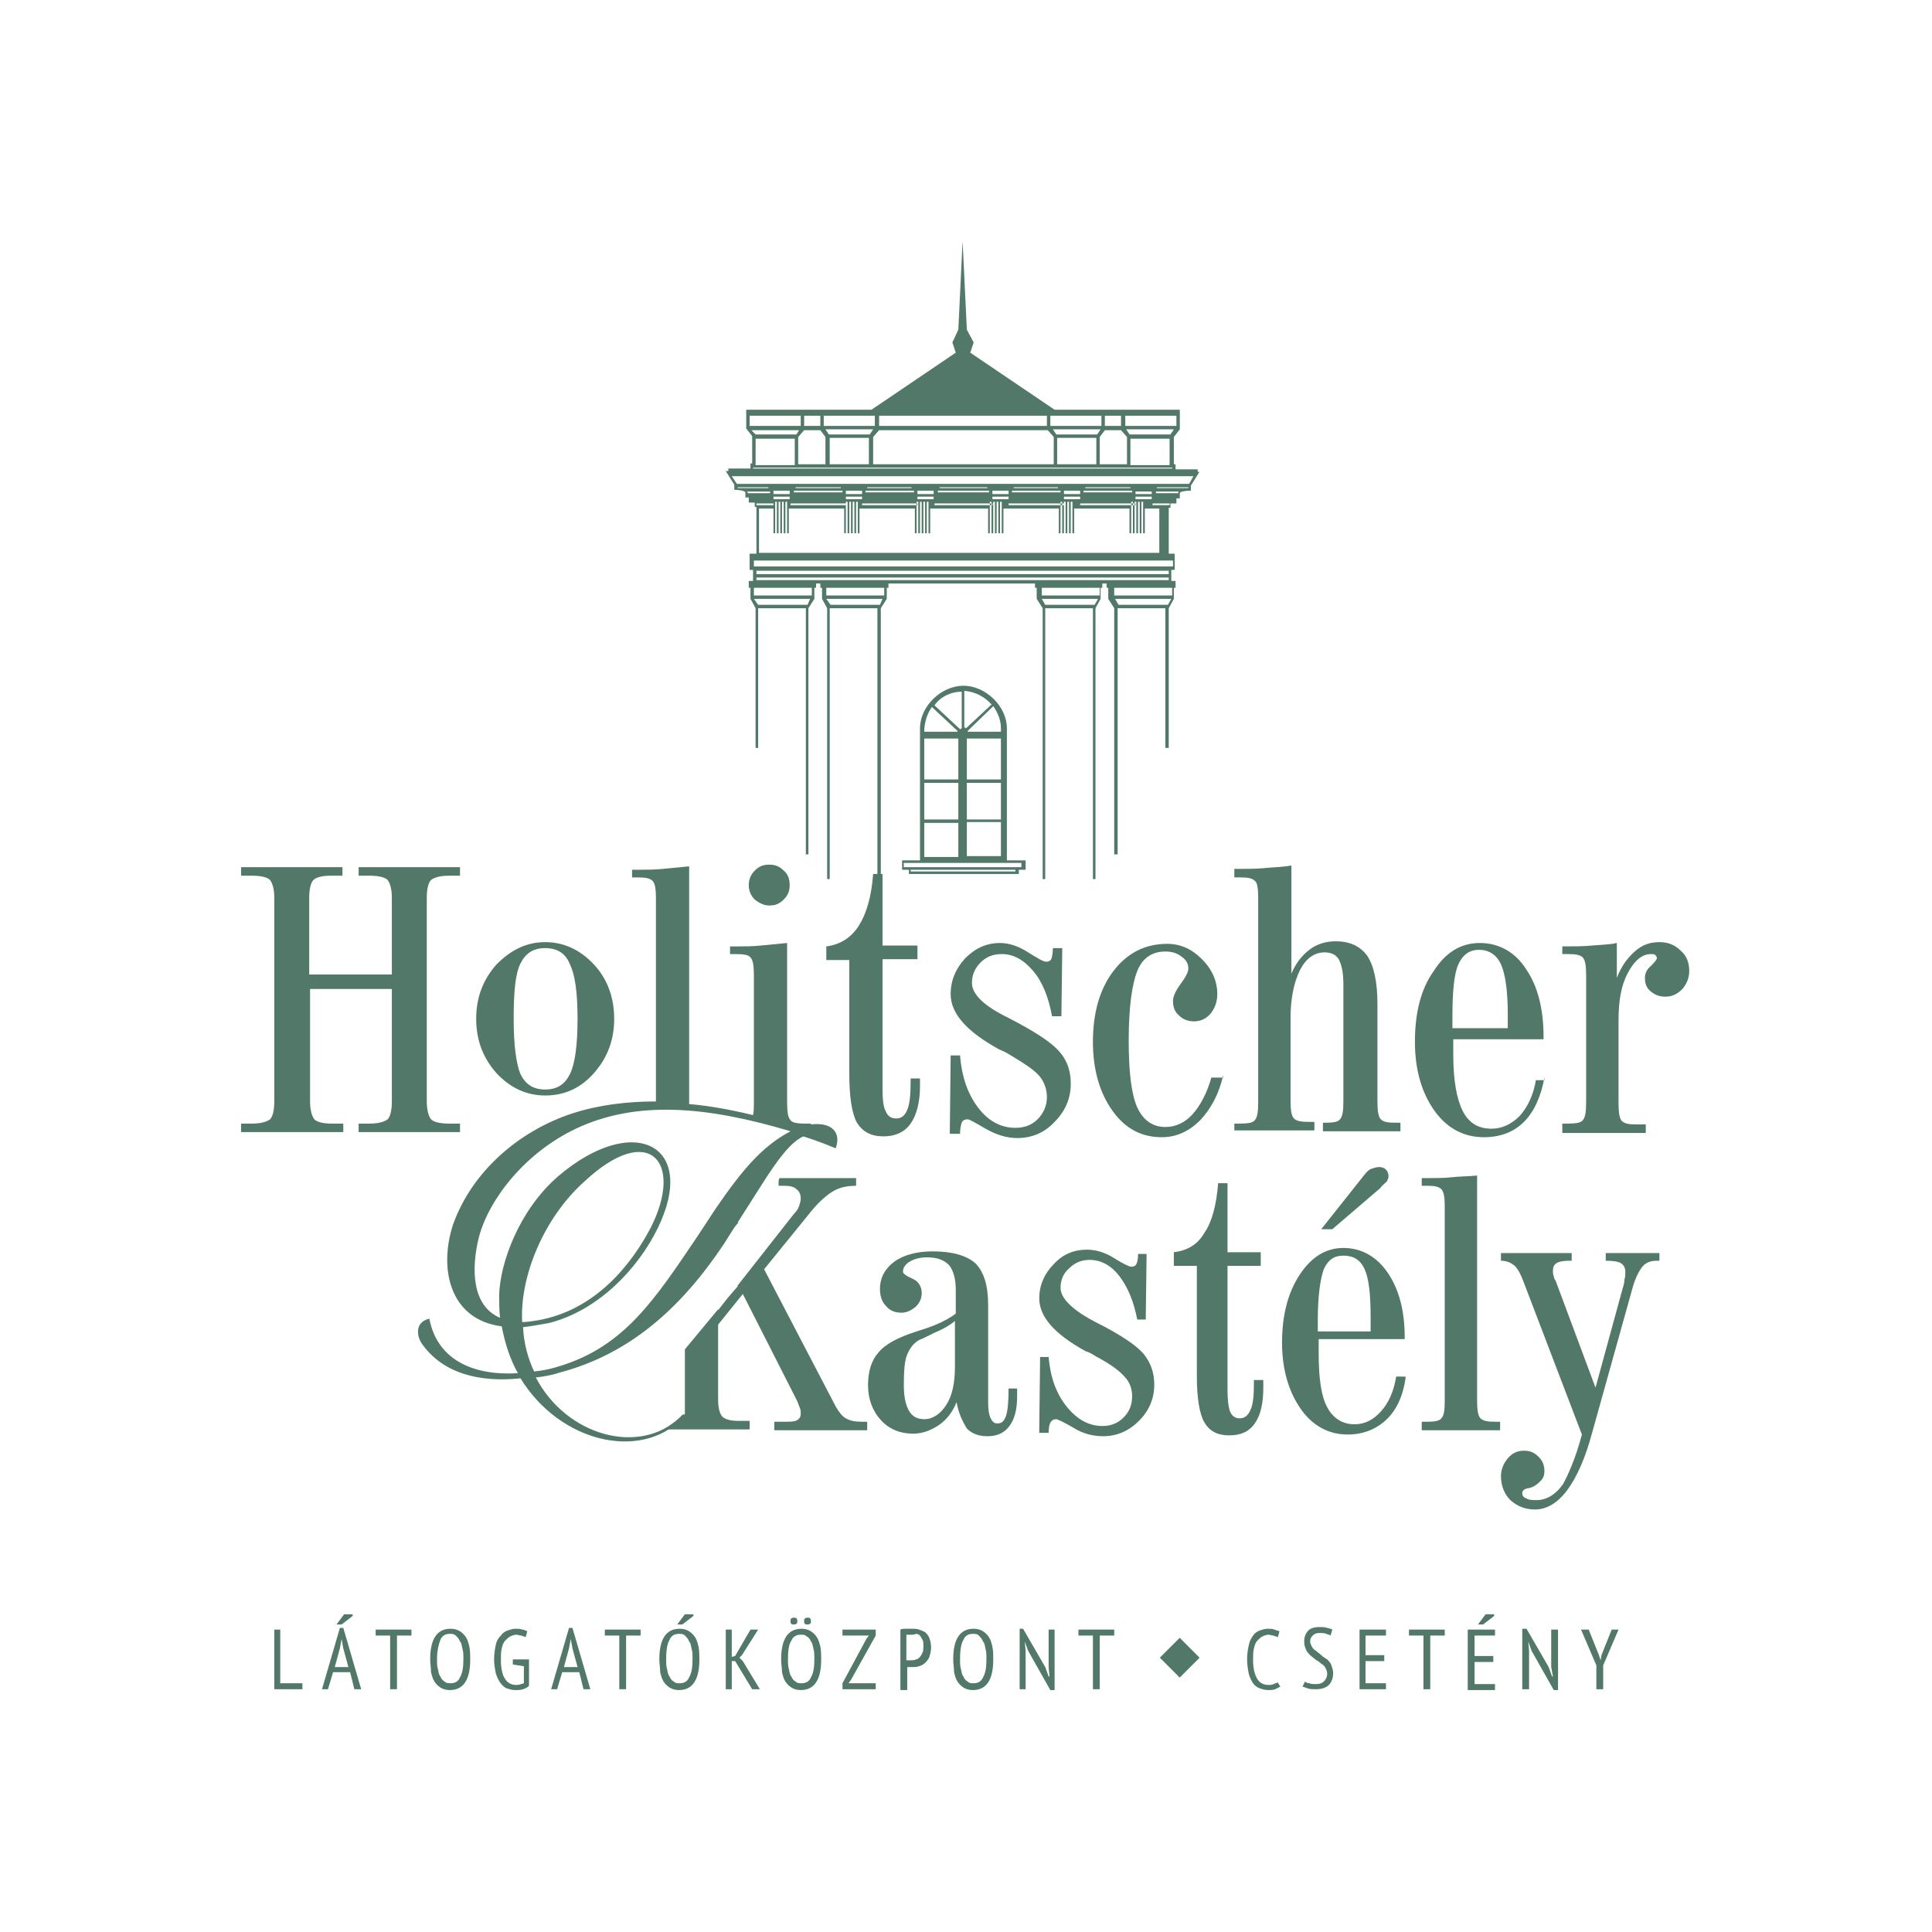 <?xml version="1.0" encoding="utf-8"?>
<!-- Generator: Adobe Illustrator 22.0.1, SVG Export Plug-In . SVG Version: 6.00 Build 0)  -->
<svg version="1.1" id="Layer_1" xmlns="http://www.w3.org/2000/svg" xmlns:xlink="http://www.w3.org/1999/xlink" x="0px" y="0px"
	 viewBox="0 0 226.8 226.8" style="enable-background:new 0 0 226.8 226.8;" xml:space="preserve">
<style type="text/css">
	.st0{fill:#517869;}
</style>
<g>
	<path class="st0" d="M118.2,101V85.5c0-2.6-2.5-5-5.1-5h0h0c-2.6,0-5.1,2.4-5.1,5V101h-2.1v1.1h0.8v0.5h12.9v-0.5h0.8V101H118.2z
		 M117.5,96.2h-4v-4.3h4V96.2z M113.5,86.7h4v4.8h-4V86.7z M117.5,100.5h-4v-4h4V100.5z M116.6,82.9c0.5,0.7,0.9,1.6,0.9,2.6l0,0.1
		v0.3h-3.9c0-0.1,0-0.1,0-0.1L116.6,82.9z M116.4,82.7l-3,2.8c-0.1-0.1-0.1-0.1-0.2-0.1v-4.3C114.5,81.2,115.6,81.8,116.4,82.7
		 M112.9,81.2l0,4.3c-0.1,0-0.1,0.1-0.2,0.1l-3-2.8C110.4,81.8,111.6,81.2,112.9,81.2 M108.5,85.6L108.5,85.6
		c0.1-1.1,0.4-1.9,0.9-2.6l3,2.8c0,0,0,0.1,0,0.1h-3.9V85.6z M108.5,86.7h4v4.8h-4V86.7z M108.5,91.9h4v4.3h-4V91.9z M108.5,96.6h4
		v4h-4V96.6z M119.2,102.3h-12.3v-0.2h12.3V102.3z M119.9,101.8h-13.8v-0.5h13.8V101.8z"/>
	<path class="st0" d="M140.6,55.4v-0.3H138v-0.6h-0.2v-3.2l0.7-0.9v-0.2V50v-1.3v-0.1v-0.5h-14.7l-9.9-6.7l0.4-1.2l-0.8-1.5
		L113,28.3l-0.5,10.4l-0.7,1.5l0.4,1.2l-9.9,6.7H87.6v0.5v0.1V50v0.1v0.2l0.7,0.9v3.2h-0.2v0.6h-2.6v0.3h-0.3l1,1.6v0.6
		c0.6,0,1.2,0.1,1.3,0.3v0.6h0.4v0.6h0.7v0.5h0.2V65H88v1.9h0.4v1.3h-0.5V69h0.2v1.3l0.6,1.1v16.4h0.3V71.4h5.6v28.9h0.3V71.4
		l0.7-1.1V69h0.2v-0.5h0.5V69h0.2v1.3l0.6,1.1v31.8h0.3V71.4h5.6v31.8h0.4V71.4h0l0.7-1.1V69h0.2v-0.5h17.2V69h0.2v1.3l0.7,1.1h0
		v31.8h0.3V71.4h5.6v31.8h0.3V71.4l0.6-1.1V69h0.2v-0.5h0.5V69h0.2v1.3l0.7,1.1v28.9h0.4V71.4h5.6v16.4h0.4V71.4l0.6-1.1V69h0.2
		v-0.8h-0.5v-1.3h0.4V65h-0.7v-5.4h0.2v-0.5h0.7v-0.6h0.4v-0.6c0-0.2,0.7-0.3,1.3-0.3V57l1-1.6H140.6z M137.4,51h-4.8l-0.4-0.6h0.1
		h5.5L137.4,51z M137.7,55H88.4v-0.1h49.2V55z M88.7,51.5h4.6v3.1h-4.6V51.5z M97.3,51l-0.4-0.6h5.6l-0.4,0.6H97.3z M102,54.5h-4.6
		v-3.1h4.6V54.5z M124,51l-0.4-0.6h5.6l-0.4,0.6H124z M128.7,54.5h-4.6v-3.1h4.6V54.5z M132.7,51.5h4.6v3.1h-4.6V51.5z M132.1,48.8
		h6V50h-5.7h-0.3V48.8z M129.8,48.8h1.8V50h-0.1h-1.7h-0.1V48.8z M131.6,50.5l0.7,0.8v3.2h-3.2v-3.2l0.6-0.8H131.6z M123.3,48.8h6
		V50h-6V48.8z M103.2,48.8h19.7V50h0h-19.7h0V48.8z M123,50.5l0.7,0.8v3.2h-21.2v-3.2l0.7-0.8H123z M96.7,48.8h6V50h-6V48.8z
		 M94.5,48.8h1.8V50h-0.1h-1.7h-0.1V48.8z M96.3,50.5l0.6,0.8v3.2h-3.2v-3.2l0.7-0.8H96.3z M88,48.8h6V50h-0.3H88V48.8z M88.2,50.5
		h5.5h0.1L93.5,51h-4.8L88.2,50.5z M86.6,57.2h3.6v0.1h-3.6V57.2z M87.8,57.9c0-0.2-0.1-0.2-0.3-0.2l2.9,0v0.2H87.8z M92.7,58.6
		h-1.9v-0.3h1.9V58.6z M90.8,57.6h1.9V58h-1.9V57.6z M91,62.6v-3.7h0.2v3.7h0h0.2h0v-3.7h0.2v3.7h0.2v-3.7h0.2v3.7h0.2v-3.7h0.2v3.7
		h0.2v-2.9h6.5v2.9h0.2v-3.7h0.2v3.7h0.2v-3.7h0.2v3.7h0.2v-3.7h0.2v3.7h0.2v-3.7h0.2v3.7h0.2v-2.9h6.5v2.9h0.2v-3.7h0.2v3.7h0.2
		v-3.7h0.2v3.7h0.2v-3.7h0.2v3.7h0.2v-3.7h0.2v3.7h0.2v-2.9h6.8v2.9h0.2v-3.7h0.2v3.7h0.2v-3.7h0.2v3.7h0.2v-3.7h0.2v3.7h0.2v-3.7
		h0.2v3.7h0.2v-2.9h6.5v2.9h0.2v-3.7h0.2v3.7h0.2v-3.7h0.2v3.7h0.2v-3.7h0.2v3.7h0.2v-3.7h0.2v3.7h0.2v-2.9h6.5v2.9h0.2v-3.7h0.2
		v3.7h0.2v-3.7h0.2v3.7h0.2v-3.7h0.2v3.7h0h0.2h0v-3.7h0.2v3.7h0.2v-2.9h1.7v5.2H89.1v-5.2h1.7v2.9H91z M98.9,57.8h-5.7v-0.2h5.7
		V57.8z M93.4,57.2h5.3v0.1h-5.3V57.2z M99.3,59.3h-6.5v-0.2h6.5V59.3z M101.2,58.6h-1.9v-0.3h1.9V58.6z M99.3,57.6h1.9V58h-1.9
		V57.6z M107.3,57.8h-5.7v-0.2h5.7V57.8z M101.8,57.2h5.2v0.1h-5.2V57.2z M107.7,59.3h-6.5v-0.2h6.5V59.3z M109.6,58.3v0.3v0h-1.9
		v-0.3H109.6z M107.7,57.6h1.9V58h-1.9V57.6z M116.1,57.8h-6v-0.2h6V57.8z M110.3,57.2h5.6v0.1h-5.6V57.2z M116.5,59.3h-6.8v-0.2
		h6.8V59.3z M116.5,57.6h1.9V58h-1.9V57.6z M118.4,58.3v0.3h-1.9l0,0v-0.3H118.4z M124.5,57.8h-5.7v-0.2h5.7V57.8z M119,57.2h5.2
		v0.1H119V57.2z M124.9,59.3h-6.5v-0.2h6.5V59.3z M124.9,57.6h1.9V58h-1.9V57.6z M126.8,58.6h-1.9v-0.3h1.9V58.6z M132.9,57.8h-5.7
		v-0.2h5.7V57.8z M127.4,57.2h5.3v0.1h-5.3V57.2z M133.3,59.3h-6.5v-0.2h6.5V59.3z M135.2,58h-1.9v-0.3h1.9V58z M135.2,58.6h-1.9
		v-0.3h1.9V58.6z M135.3,59.1h2v0.2h-2V59.1z M90.8,59.3h-2v-0.2h2V59.3z M94.8,71H89l-0.5-0.7h6.6L94.8,71z M95.3,69.9h-6.8V69h6.8
		V69.9z M103.3,71h-5.8l-0.5-0.7h6.6L103.3,71z M103.8,69.9H97V69h6.8V69.9z M128.5,71h-5.8l-0.4-0.7h6.6L128.5,71z M129.1,69.9
		h-6.8V69h6.8V69.9z M88.8,67.8h48.4v0.3H88.8V67.8z M88.8,67h48.4v0.4H88.8V67z M137.1,71h-5.8l-0.4-0.7h6.6L137.1,71z M137.6,69.9
		h-6.8V69h6.8V69.9z M137.6,66.5H88.5v-0.7h49.2V66.5z M138.3,57.9h-2.6v-0.2l2.9,0C138.4,57.6,138.3,57.7,138.3,57.9 M139.5,57.3
		h-3.7v-0.1h3.7V57.3z M139.6,56.8H86.5l-0.6-0.9h54.2L139.6,56.8z"/>
	<path class="st0" d="M36.4,129.3c0,1,0.2,1.7,0.5,2.1c0.3,0.3,1,0.5,2,0.5h1.4v1H28.3v-1h1.3c1,0,1.7-0.2,2.1-0.5
		c0.3-0.3,0.5-1,0.5-2.1v-23.9c0-1-0.2-1.7-0.5-2.1c-0.3-0.3-1-0.5-2.1-0.5h-1.3v-1h11.9v1h-1.4c-1,0-1.7,0.2-2,0.5
		c-0.3,0.3-0.5,1-0.5,2.1v9H46v-9c0-1-0.2-1.7-0.5-2.1c-0.3-0.3-1-0.5-2.1-0.5h-1.3v-1H54v1h-1.3c-1,0-1.7,0.2-2.1,0.5
		c-0.3,0.3-0.5,1-0.5,2.1v23.9c0,1,0.2,1.7,0.5,2.1c0.3,0.3,1,0.5,2.1,0.5H54v1H42.1v-1h1.3c1,0,1.7-0.2,2.1-0.5
		c0.3-0.3,0.5-1,0.5-2.1v-13.2h-9.6V129.3z"/>
	<path class="st0" d="M64,110.6c2.2,0,4.1,0.9,5.7,2.6c1.6,1.7,2.4,3.9,2.4,6.4c0,2.5-0.8,4.6-2.4,6.4c-1.6,1.8-3.5,2.6-5.7,2.6
		c-2.2,0-4.1-0.9-5.7-2.6c-1.6-1.8-2.4-3.9-2.4-6.4c0-2.5,0.8-4.6,2.4-6.4C60,111.5,61.8,110.6,64,110.6 M64,111.3
		c-1.4,0-2.3,0.6-2.9,1.8c-0.6,1.2-0.8,3.3-0.8,6.5c0,3.1,0.3,5.3,0.8,6.5c0.6,1.2,1.5,1.8,2.9,1.8c1.4,0,2.3-0.6,2.9-1.8
		c0.6-1.2,0.9-3.4,0.9-6.5c0-3.1-0.3-5.2-0.9-6.4C66.4,111.9,65.4,111.3,64,111.3"/>
	<path class="st0" d="M99.7,112.7h-2.7v-1.6c1.6-0.2,2.9-1,3.8-2.4c0.9-1.4,1.5-3.4,1.7-6.1h1.1v8.4h4.1v1.6h-4.1v15.2
		c0,1.3,0.1,2.2,0.4,2.7c0.2,0.5,0.6,0.8,1.2,0.8c0.6,0,1-0.3,1.3-1c0.3-0.7,0.4-1.8,0.4-3.3v-0.4h1.1v0.9c0,1.9-0.4,3.4-1.1,4.4
		c-0.7,1-1.8,1.5-3.2,1.5c-1.4,0-2.4-0.5-3.1-1.6c-0.6-1.1-0.9-3-0.9-5.8V112.7z"/>
	<path class="st0" d="M111.5,132.9l0.1-9h1.1c0.2,2.5,0.9,4.5,2.1,6.1c1.2,1.6,2.7,2.4,4.4,2.4c1,0,1.9-0.3,2.6-1
		c0.7-0.7,1.1-1.6,1.1-2.6c0-0.9-0.3-1.8-0.9-2.5c-0.6-0.7-1.8-1.5-3.5-2.5c-0.3-0.2-0.7-0.4-1.2-0.6c-3.8-2.1-5.7-4.2-5.7-6.5
		c0-1.6,0.6-3,1.7-4.2c1.2-1.2,2.5-1.8,4.1-1.8c1.1,0,2.2,0.4,3.3,1.1c1.1,0.7,1.8,1.1,2.1,1.1c0.3,0,0.5-0.1,0.6-0.3
		c0.1-0.2,0.2-0.7,0.2-1.3h1.1l-0.1,8h-1.1c-0.4-2.2-1.1-4-2.2-5.3c-1.1-1.3-2.3-2-3.7-2c-1,0-1.8,0.3-2.5,1c-0.7,0.7-1,1.5-1,2.4
		c0,1.3,1.4,2.7,4.3,4.1h0c3.1,1.6,5.1,2.9,6,4c0.9,1,1.3,2.3,1.3,3.7c0,1.7-0.6,3.2-1.9,4.5c-1.2,1.3-2.7,1.9-4.4,1.9
		c-1.2,0-2.5-0.4-3.7-1.1c-1.2-0.7-1.9-1.1-2.1-1.1c-0.3,0-0.6,0.1-0.7,0.4c-0.1,0.3-0.2,0.7-0.2,1.3H111.5z"/>
	<path class="st0" d="M143.6,126.2c-0.5,2.2-1.4,3.9-2.7,5.3c-1.3,1.3-2.8,2-4.5,2c-2.4,0-4.3-1-5.8-3.1c-1.5-2.1-2.3-4.8-2.3-8.1
		c0-3.4,0.8-6.2,2.4-8.3c1.6-2.1,3.7-3.2,6.3-3.2c1.6,0,2.9,0.6,4.1,1.8c1.2,1.2,1.8,2.6,1.8,4.1c0,0.9-0.3,1.7-0.8,2.3
		c-0.5,0.6-1.2,0.9-1.9,0.9c-0.7,0-1.3-0.2-1.8-0.7c-0.5-0.4-0.7-1-0.7-1.7c0-0.5,0.3-1.2,0.9-2c0.6-0.8,0.9-1.4,0.9-1.8
		c0-0.5-0.2-1-0.8-1.4c-0.5-0.4-1.1-0.6-1.9-0.6c-1.6,0-2.7,0.8-3.3,2.3c-0.6,1.5-1,4.2-1,8.1c0,3.7,0.3,6.3,1,7.9
		c0.7,1.5,1.8,2.3,3.3,2.3c1.2,0,2.3-0.5,3.2-1.5c0.9-1,1.7-2.5,2.2-4.3H143.6z"/>
	<path class="st0" d="M144.9,132.9v-1h0.7c0.9,0,1.5-0.1,1.7-0.4c0.3-0.3,0.4-1,0.4-2.1v-24c0-1.1-0.1-1.8-0.4-2
		c-0.3-0.3-0.8-0.4-1.7-0.4h-0.7V102h0.8c0.9,0,1.8,0,2.8-0.1c1-0.1,2-0.1,3.1-0.3v12.7c0.5-1.2,1.2-2.1,2.1-2.8c0.9-0.7,2-1,3.1-1
		c1.7,0,2.9,0.6,3.7,1.7c0.8,1.2,1.2,3.1,1.2,5.7v11.4c0,1.1,0.1,1.8,0.4,2.1c0.3,0.3,0.8,0.4,1.7,0.4h0.6v1h-9.1v-1h0.3
		c0.9,0,1.5-0.1,1.7-0.4c0.3-0.3,0.4-1,0.4-2.1v-13.8c0-1.3-0.2-2.2-0.5-2.8c-0.3-0.6-0.9-0.9-1.7-0.9c-1.2,0-2.2,0.7-2.9,2.1
		c-0.7,1.4-1.1,3.3-1.1,5.6v9.7c0,1.1,0.1,1.8,0.4,2.1c0.3,0.3,0.8,0.4,1.7,0.4h0.7v1H144.9z"/>
	<path class="st0" d="M181.3,126.5c-0.4,2.2-1.2,4-2.4,5.2c-1.2,1.2-2.8,1.8-4.7,1.8c-2.3,0-4.3-1-5.8-3.1c-1.5-2.1-2.3-4.8-2.3-8.1
		c0-3.4,0.7-6.2,2.2-8.3c1.4-2.2,3.2-3.3,5.4-3.3c2.2,0,4.1,1,5.4,3c1.4,2,2.1,4.7,2.1,8v0.3h-10.6c0,0.2,0,0.5,0,0.9
		c0,0.4,0,0.7,0,0.9c0,3,0.4,5.2,1.1,6.6c0.7,1.4,1.8,2.1,3.4,2.1c1.2,0,2.3-0.5,3.3-1.5c0.9-1,1.6-2.4,1.9-4.2H181.3z M170.6,120.7
		h6.4c0-0.2,0-0.5,0-0.9c0-0.4,0-0.7,0-0.8c0-2.7-0.3-4.7-0.8-5.8c-0.5-1.1-1.4-1.7-2.6-1.7c-1.1,0-1.9,0.6-2.4,1.7
		c-0.5,1.1-0.7,3.2-0.7,6.2V120.7z"/>
	<path class="st0" d="M183.4,132.9v-1h0.7c0.9,0,1.5-0.1,1.7-0.4c0.3-0.3,0.4-1,0.4-2.1v-14.9c0-1.1-0.1-1.8-0.4-2.1
		c-0.3-0.3-0.8-0.4-1.7-0.4h-0.7v-0.9c1.3,0,2.5,0,3.5-0.1c1.1-0.1,2-0.1,2.9-0.3v4.1c0.5-1.3,1.2-2.3,2.1-3.1
		c0.9-0.8,1.8-1.1,2.9-1.1c1,0,1.8,0.3,2.5,1c0.7,0.6,1,1.4,1,2.4c0,0.8-0.3,1.5-0.8,2.1c-0.6,0.6-1.2,0.9-2,0.9
		c-0.7,0-1.2-0.2-1.7-0.6c-0.5-0.4-0.7-0.9-0.7-1.6c0-0.5,0.2-1,0.7-1.4c0.5-0.5,0.7-0.8,0.7-0.9c0-0.2-0.1-0.3-0.2-0.4
		c-0.1-0.1-0.3-0.1-0.5-0.1c-1,0-1.9,0.7-2.7,2.2c-0.8,1.5-1.1,3.3-1.1,5.6v9.7c0,1.1,0.1,1.8,0.4,2.1c0.3,0.3,0.8,0.4,1.7,0.4h1.1
		v1H183.4z"/>
	<path class="st0" d="M112.3,164.6c-0.5,1.2-1.2,2.1-2.1,2.7c-0.9,0.6-1.9,1-3,1c-1.5,0-2.8-0.5-3.8-1.6c-1-1.1-1.5-2.5-1.5-4.1
		c0-1.6,0.4-2.9,1.2-3.8c0.8-1,2.3-1.8,4.5-2.5l0.3-0.1c2-0.6,3.4-1.3,4.3-2v-2.8c0-1.3-0.3-2.3-0.8-2.9c-0.6-0.6-1.4-0.9-2.6-0.9
		c-0.8,0-1.5,0.2-2,0.5c-0.5,0.3-0.8,0.7-0.8,1.2c0,0.2,0.4,0.5,1.1,0.8c0.7,0.3,1.1,0.9,1.1,1.7c0,0.6-0.2,1.1-0.7,1.6
		c-0.5,0.4-1,0.7-1.7,0.7c-0.8,0-1.4-0.3-1.8-0.8c-0.5-0.5-0.7-1.2-0.7-2c0-1.3,0.6-2.4,1.7-3.2c1.1-0.8,2.7-1.2,4.5-1.2
		c2.3,0,4,0.5,5,1.4c1,1,1.5,2.6,1.5,4.9v11.4c0,0.9,0.1,1.5,0.3,1.9c0.2,0.4,0.4,0.6,0.8,0.6c0.5,0,0.8-0.3,1-0.9
		c0.2-0.6,0.3-1.7,0.3-3.2h1v0.9c0,1.6-0.3,2.7-0.9,3.5c-0.6,0.8-1.4,1.2-2.6,1.2c-1,0-1.8-0.3-2.4-0.9
		C112.9,166.7,112.5,165.8,112.3,164.6 M112.2,155c-0.6,0.5-1.4,1-2.4,1.4c-1,0.5-1.6,0.8-1.9,0.9c-0.7,0.4-1.1,1-1.4,1.7
		c-0.3,0.7-0.4,1.9-0.4,3.6c0,1.3,0.2,2.3,0.6,3c0.4,0.7,1,1,1.8,1c1,0,1.9-0.6,2.6-1.7c0.7-1.1,1-2.6,1-4.4V155z"/>
	<path class="st0" d="M122,167.9l0.1-8.6h1c0.2,2.4,0.9,4.3,2.1,5.8c1.2,1.5,2.6,2.3,4.2,2.3c1,0,1.8-0.3,2.5-1c0.7-0.7,1-1.5,1-2.5
		c0-0.9-0.3-1.7-0.9-2.3c-0.6-0.7-1.7-1.5-3.4-2.4c-0.3-0.2-0.6-0.4-1.2-0.6c-3.6-2-5.4-4-5.4-6.2c0-1.5,0.6-2.9,1.7-4
		c1.1-1.2,2.4-1.7,3.9-1.7c1,0,2.1,0.3,3.2,1c1.1,0.7,1.8,1,2,1c0.3,0,0.5-0.1,0.6-0.3c0.1-0.2,0.2-0.6,0.2-1.2h1l-0.1,7.7h-1
		c-0.4-2.1-1.1-3.8-2.1-5.1c-1-1.3-2.2-1.9-3.5-1.9c-0.9,0-1.7,0.3-2.4,1c-0.7,0.6-1,1.4-1,2.3c0,1.2,1.4,2.6,4.1,4h0
		c3,1.5,4.9,2.8,5.7,3.8c0.8,1,1.2,2.2,1.2,3.5c0,1.7-0.6,3.1-1.8,4.3c-1.2,1.2-2.6,1.8-4.2,1.8c-1.2,0-2.4-0.3-3.5-1
		c-1.2-0.7-1.9-1-2-1c-0.3,0-0.5,0.1-0.7,0.4c-0.1,0.2-0.2,0.6-0.2,1.2H122z"/>
	<path class="st0" d="M140.4,148.6h-2.6v-1.6c1.6-0.2,2.8-0.9,3.6-2.3c0.9-1.3,1.4-3.3,1.6-5.8h1.1v8.1h3.9v1.6h-3.9v14.5
		c0,1.2,0.1,2.1,0.3,2.6c0.2,0.5,0.6,0.8,1.1,0.8c0.6,0,1-0.3,1.3-1c0.3-0.6,0.4-1.7,0.4-3.1v-0.4h1.1v0.9c0,1.8-0.3,3.2-1,4.2
		c-0.7,1-1.7,1.4-3,1.4c-1.4,0-2.3-0.5-2.9-1.5c-0.6-1-0.9-2.9-0.9-5.5V148.6z"/>
	<path class="st0" d="M165,161.8c-0.3,2.1-1.1,3.8-2.3,4.9c-1.2,1.1-2.7,1.7-4.5,1.7c-2.2,0-4.1-1-5.5-3c-1.4-2-2.2-4.6-2.2-7.8
		c0-3.2,0.7-5.9,2.1-8c1.4-2.1,3.1-3.1,5.1-3.1c2.1,0,3.9,1,5.2,2.9c1.3,1.9,2,4.4,2,7.6v0.2h-10.1c0,0.2,0,0.5,0,0.8
		c0,0.4,0,0.7,0,0.9c0,2.9,0.3,5,1,6.3c0.7,1.3,1.8,2,3.2,2c1.2,0,2.2-0.5,3.1-1.5c0.9-1,1.5-2.3,1.8-4.1H165z M154.8,156.3h6.1
		c0-0.2,0-0.5,0-0.9c0-0.4,0-0.6,0-0.8c0-2.6-0.2-4.5-0.7-5.6c-0.5-1.1-1.3-1.6-2.5-1.6c-1.1,0-1.8,0.5-2.3,1.6
		c-0.4,1.1-0.7,3.1-0.7,5.9V156.3z M162,139.5l-5.6,4.8h-1.3l5-6.3c0.3-0.4,0.6-0.7,0.9-0.8c0.3-0.1,0.6-0.2,0.9-0.2
		c0.3,0,0.6,0.1,0.8,0.3c0.2,0.2,0.3,0.5,0.3,0.8c0,0.2-0.1,0.4-0.2,0.6C162.6,138.9,162.3,139.1,162,139.5"/>
	<path class="st0" d="M166.9,167.9v-1h0.7c0.8,0,1.4-0.1,1.6-0.4c0.3-0.3,0.4-0.9,0.4-2v-22.9c0-1-0.1-1.7-0.4-2
		c-0.3-0.3-0.8-0.4-1.6-0.4h-0.7v-0.9h0.8c0.9,0,1.8,0,2.7-0.1c0.9-0.1,1.9-0.1,3-0.2v26.5c0,1,0.1,1.7,0.4,2
		c0.3,0.3,0.8,0.4,1.7,0.4h0.6v1H166.9z"/>
	<path class="st0" d="M185.7,168.4l-6.8-17.8c-0.4-1.1-0.8-1.8-1.2-2.1c-0.4-0.3-0.9-0.5-1.5-0.5v-0.9h8.3v0.9h-0.3
		c-0.7,0-1.2,0.1-1.5,0.3c-0.3,0.2-0.4,0.5-0.4,0.9c0,0.2,0,0.4,0.1,0.6c0,0.2,0.1,0.4,0.2,0.5l4.7,12.6l3.2-11.7
		c0.1-0.3,0.2-0.7,0.2-1c0.1-0.3,0.1-0.6,0.1-0.9c0-0.5-0.2-0.8-0.5-1c-0.3-0.2-0.9-0.3-1.8-0.3v-0.9h6.3v0.9h-0.3
		c-0.7,0-1.3,0.2-1.7,0.7c-0.4,0.5-0.8,1.3-1.1,2.3l-4.8,17.2c-0.8,3-1.8,5.2-2.9,6.7c-1.1,1.5-2.4,2.3-3.8,2.3
		c-1.2,0-2.1-0.4-2.9-1.1c-0.7-0.7-1.1-1.7-1.1-2.8c0-0.8,0.3-1.5,0.8-2.1c0.5-0.6,1.1-0.9,1.9-0.9c0.7,0,1.2,0.2,1.7,0.7
		c0.5,0.5,0.7,1,0.7,1.7c0,0.4-0.1,0.8-0.4,1.1c-0.3,0.3-0.6,0.6-1.1,0.8c-0.1,0-0.2,0.1-0.4,0.1c-0.5,0.1-0.7,0.3-0.7,0.6
		c0,0.2,0.1,0.5,0.5,0.6c0.3,0.2,0.7,0.2,1.2,0.2c1.1,0,2.2-0.6,3.1-1.9C184.1,173.1,185,171.1,185.7,168.4"/>
	<path class="st0" d="M101.2,166.9c-0.8,0-1.4-0.1-1.9-0.4c-0.4-0.2-0.8-0.7-1.2-1.4L89.7,149l5.2-6.4c1-1.3,2-2.2,2.8-2.7
		c0.8-0.5,1.7-0.7,2.8-0.7v-0.9h-9l-0.1,0.3v0.6H92c0.7,0,1.2,0.1,1.5,0.4c0.3,0.2,0.5,0.6,0.5,1.1c0,0.3-0.1,0.6-0.2,0.9
		c-0.1,0.3-0.3,0.6-0.6,0.9l-6.6,8.4l0,0.1l-1.2,1.4l-1.1,1.4v-0.1l-3.9,4.7l0,7.6c0,0-1.3,1.1-2.5,1.8H88v-1h-1.3
		c-1,0-1.6-0.2-1.9-0.5c-0.3-0.3-0.5-1-0.5-2v-8.8l2.9-3.6l6.4,12.6c0.1,0.3,0.2,0.5,0.3,0.8c0.1,0.2,0.1,0.4,0.1,0.6
		c0,0.4-0.1,0.6-0.4,0.8c-0.3,0.2-0.8,0.2-1.5,0.2h-1.2v1h10.9v-1H101.2z"/>
	<polygon class="st0" points="35.5,198.3 32.2,198.3 32.2,191.3 32.9,191.3 32.9,197.6 35.5,197.6 	"/>
	<path class="st0" d="M41.1,196.3h-2l-0.6,2h-0.7l2.1-7.2h0.4l2.1,7.2h-0.8L41.1,196.3z M39.3,195.7h1.6l-0.6-2.2l-0.2-1.1h0
		l-0.2,1.1L39.3,195.7z M40.4,189.5h1v0.2l-1.3,1h-0.6L40.4,189.5z"/>
	<polygon class="st0" points="48.3,192 46.6,192 46.6,198.3 45.8,198.3 45.8,192 44.1,192 44.1,191.3 48.3,191.3 	"/>
	<path class="st0" d="M50.5,194.8c0-1.2,0.2-2.1,0.6-2.7c0.4-0.6,1-0.9,1.8-0.9c0.4,0,0.8,0.1,1.1,0.3c0.3,0.2,0.5,0.4,0.7,0.7
		c0.2,0.3,0.3,0.7,0.4,1.1c0.1,0.5,0.1,1,0.1,1.5c0,1.2-0.2,2.1-0.6,2.7c-0.4,0.6-1,0.9-1.8,0.9c-0.4,0-0.8-0.1-1.1-0.3
		c-0.3-0.2-0.5-0.4-0.7-0.7c-0.2-0.3-0.3-0.7-0.4-1.1C50.6,195.8,50.5,195.3,50.5,194.8 M51.3,194.8c0,0.4,0,0.8,0.1,1.1
		c0.1,0.4,0.1,0.7,0.3,0.9c0.1,0.3,0.3,0.5,0.5,0.6c0.2,0.2,0.4,0.2,0.7,0.2c0.5,0,0.9-0.2,1.1-0.7c0.3-0.5,0.4-1.2,0.4-2.2
		c0-0.4,0-0.8-0.1-1.1c-0.1-0.4-0.1-0.7-0.3-0.9c-0.1-0.3-0.3-0.5-0.5-0.7c-0.2-0.2-0.4-0.2-0.7-0.2c-0.5,0-0.9,0.2-1.1,0.7
		C51.5,193,51.3,193.8,51.3,194.8"/>
	<path class="st0" d="M60.2,194.8h1.9v3.1c-0.2,0.2-0.4,0.3-0.7,0.4c-0.3,0.1-0.6,0.1-0.9,0.1c-0.4,0-0.7-0.1-1-0.2
		c-0.3-0.1-0.6-0.4-0.8-0.7c-0.2-0.3-0.4-0.7-0.5-1.1c-0.1-0.5-0.2-1-0.2-1.6c0-0.7,0.1-1.2,0.2-1.7c0.1-0.5,0.3-0.8,0.6-1.1
		c0.2-0.3,0.5-0.5,0.8-0.6c0.3-0.1,0.6-0.2,0.9-0.2c0.3,0,0.6,0,0.8,0.1c0.2,0,0.4,0.1,0.6,0.2l-0.2,0.7c-0.1-0.1-0.3-0.1-0.5-0.2
		c-0.2,0-0.4-0.1-0.6-0.1c-0.2,0-0.5,0.1-0.7,0.2c-0.2,0.1-0.4,0.3-0.6,0.5c-0.2,0.2-0.3,0.5-0.4,0.9c-0.1,0.4-0.1,0.8-0.1,1.4
		c0,1,0.2,1.8,0.5,2.2c0.3,0.5,0.8,0.7,1.3,0.7c0.3,0,0.6-0.1,0.9-0.2v-2l-1.3-0.2V194.8z"/>
	<path class="st0" d="M68,196.3h-2l-0.6,2h-0.7l2.1-7.2h0.4l2.1,7.2h-0.8L68,196.3z M66.2,195.7h1.6l-0.6-2.2l-0.2-1.1h0l-0.2,1.1
		L66.2,195.7z"/>
	<polygon class="st0" points="75.2,192 73.5,192 73.5,198.3 72.7,198.3 72.7,192 71,192 71,191.3 75.2,191.3 	"/>
	<path class="st0" d="M77.4,194.8c0-1.2,0.2-2.1,0.6-2.7c0.4-0.6,1-0.9,1.8-0.9c0.4,0,0.8,0.1,1.1,0.3c0.3,0.2,0.5,0.4,0.7,0.7
		c0.2,0.3,0.3,0.7,0.4,1.1c0.1,0.5,0.1,1,0.1,1.5c0,1.2-0.2,2.1-0.6,2.7c-0.4,0.6-1,0.9-1.8,0.9c-0.4,0-0.8-0.1-1.1-0.3
		c-0.3-0.2-0.5-0.4-0.7-0.7c-0.2-0.3-0.3-0.7-0.4-1.1C77.5,195.8,77.4,195.3,77.4,194.8 M78.2,194.8c0,0.4,0,0.8,0.1,1.1
		c0.1,0.4,0.1,0.7,0.3,0.9c0.1,0.3,0.3,0.5,0.5,0.6c0.2,0.2,0.4,0.2,0.7,0.2c0.5,0,0.9-0.2,1.1-0.7c0.3-0.5,0.4-1.2,0.4-2.2
		c0-0.4,0-0.8-0.1-1.1c-0.1-0.4-0.1-0.7-0.3-0.9c-0.1-0.3-0.3-0.5-0.5-0.7c-0.2-0.2-0.4-0.2-0.7-0.2c-0.5,0-0.9,0.2-1.1,0.7
		C78.3,193,78.2,193.8,78.2,194.8 M80.4,189.5h1v0.2l-1.3,1h-0.6L80.4,189.5z"/>
	<polygon class="st0" points="86.3,195 85.9,195 85.9,198.3 85.2,198.3 85.2,191.3 85.9,191.3 85.9,194.5 86.3,194.4 88.1,191.3 
		89,191.3 87.1,194.3 86.8,194.6 87.2,195 89.2,198.3 88.3,198.3 	"/>
	<path class="st0" d="M91.7,194.8c0-1.2,0.2-2.1,0.6-2.7c0.4-0.6,1-0.9,1.8-0.9c0.4,0,0.8,0.1,1.1,0.3c0.3,0.2,0.5,0.4,0.7,0.7
		c0.2,0.3,0.3,0.7,0.4,1.1c0.1,0.5,0.1,1,0.1,1.5c0,1.2-0.2,2.1-0.6,2.7c-0.4,0.6-1,0.9-1.8,0.9c-0.4,0-0.8-0.1-1.1-0.3
		c-0.3-0.2-0.5-0.4-0.7-0.7c-0.2-0.3-0.3-0.7-0.4-1.1C91.8,195.8,91.7,195.3,91.7,194.8 M92.5,194.8c0,0.4,0,0.8,0.1,1.1
		c0.1,0.4,0.1,0.7,0.3,0.9c0.1,0.3,0.3,0.5,0.5,0.6c0.2,0.2,0.4,0.2,0.7,0.2c0.5,0,0.9-0.2,1.1-0.7c0.3-0.5,0.4-1.2,0.4-2.2
		c0-0.4,0-0.8-0.1-1.1c-0.1-0.4-0.1-0.7-0.3-0.9c-0.1-0.3-0.3-0.5-0.5-0.6c-0.2-0.2-0.4-0.2-0.7-0.2c-0.5,0-0.9,0.2-1.1,0.7
		C92.6,193,92.5,193.8,92.5,194.8 M92.8,190.3c0-0.1,0-0.3,0.1-0.3c0.1-0.1,0.2-0.1,0.3-0.1c0.1,0,0.3,0,0.3,0.1
		c0.1,0.1,0.1,0.2,0.1,0.3c0,0.1,0,0.3-0.1,0.3c-0.1,0.1-0.2,0.1-0.3,0.1c-0.1,0-0.3,0-0.3-0.1C92.8,190.6,92.8,190.5,92.8,190.3
		 M94.4,190.3c0-0.1,0-0.3,0.1-0.3c0.1-0.1,0.2-0.1,0.3-0.1c0.1,0,0.3,0,0.3,0.1c0.1,0.1,0.1,0.2,0.1,0.3c0,0.1,0,0.3-0.1,0.3
		c-0.1,0.1-0.2,0.1-0.3,0.1c-0.1,0-0.3,0-0.3-0.1C94.4,190.6,94.4,190.5,94.4,190.3"/>
	<polygon class="st0" points="98.9,197.6 101.7,192.4 102,192 98.9,192 98.9,191.3 102.8,191.3 102.8,192 99.9,197.2 99.6,197.6 
		102.8,197.6 102.8,198.3 98.9,198.3 	"/>
	<path class="st0" d="M105.7,191.3c0.2-0.1,0.4-0.1,0.7-0.1c0.2,0,0.5,0,0.7,0c0.3,0,0.5,0,0.8,0.1c0.3,0.1,0.5,0.2,0.7,0.3
		c0.2,0.2,0.4,0.4,0.5,0.7c0.1,0.3,0.2,0.6,0.2,1.1c0,0.4-0.1,0.8-0.2,1.1c-0.1,0.3-0.3,0.5-0.5,0.7c-0.2,0.2-0.4,0.3-0.7,0.4
		c-0.3,0.1-0.5,0.1-0.8,0.1H107c-0.1,0-0.1,0-0.2,0c-0.1,0-0.1,0-0.2,0c-0.1,0-0.1,0-0.1,0v2.7h-0.8V191.3z M107.1,191.9
		c-0.1,0-0.3,0-0.4,0c-0.1,0-0.2,0-0.3,0v3c0,0,0.1,0,0.1,0c0.1,0,0.1,0,0.2,0c0.1,0,0.1,0,0.2,0h0.1c0.2,0,0.4,0,0.5-0.1
		c0.2,0,0.3-0.1,0.5-0.3c0.1-0.1,0.2-0.3,0.3-0.5c0.1-0.2,0.1-0.5,0.1-0.8c0-0.3,0-0.5-0.1-0.7c-0.1-0.2-0.2-0.3-0.3-0.5
		c-0.1-0.1-0.3-0.2-0.4-0.2S107.3,191.9,107.1,191.9"/>
	<path class="st0" d="M111.9,194.8c0-1.2,0.2-2.1,0.6-2.7c0.4-0.6,1-0.9,1.8-0.9c0.4,0,0.8,0.1,1.1,0.3c0.3,0.2,0.5,0.4,0.7,0.7
		c0.2,0.3,0.3,0.7,0.4,1.1c0.1,0.5,0.1,1,0.1,1.5c0,1.2-0.2,2.1-0.6,2.7c-0.4,0.6-1,0.9-1.8,0.9c-0.4,0-0.8-0.1-1.1-0.3
		c-0.3-0.2-0.5-0.4-0.7-0.7c-0.2-0.3-0.3-0.7-0.4-1.1C112,195.8,111.9,195.3,111.9,194.8 M112.7,194.8c0,0.4,0,0.8,0.1,1.1
		c0.1,0.4,0.1,0.7,0.3,0.9c0.1,0.3,0.3,0.5,0.5,0.6c0.2,0.2,0.4,0.2,0.7,0.2c0.5,0,0.9-0.2,1.1-0.7c0.3-0.5,0.4-1.2,0.4-2.2
		c0-0.4,0-0.8-0.1-1.1c-0.1-0.4-0.1-0.7-0.3-0.9c-0.1-0.3-0.3-0.5-0.5-0.7c-0.2-0.2-0.4-0.2-0.7-0.2c-0.5,0-0.9,0.2-1.1,0.7
		C112.8,193,112.7,193.8,112.7,194.8"/>
	<polygon class="st0" points="120.7,193.8 120.3,192.7 120.3,192.7 120.4,193.8 120.4,198.3 119.7,198.3 119.7,191.2 120.1,191.2 
		122.7,195.7 123.1,196.8 123.2,196.8 123.1,195.7 123.1,191.3 123.8,191.3 123.8,198.4 123.3,198.4 	"/>
	<polygon class="st0" points="130.8,192 129.1,192 129.1,198.3 128.3,198.3 128.3,192 126.6,192 126.6,191.3 130.8,191.3 	"/>
	<path class="st0" d="M150.3,198c-0.2,0.1-0.4,0.2-0.6,0.3c-0.3,0.1-0.5,0.1-0.8,0.1c-0.4,0-0.7-0.1-1-0.2c-0.3-0.1-0.6-0.3-0.8-0.6
		c-0.2-0.3-0.4-0.7-0.5-1.1c-0.1-0.5-0.2-1-0.2-1.7c0-0.7,0.1-1.2,0.2-1.7c0.1-0.5,0.3-0.8,0.5-1.1c0.2-0.3,0.5-0.5,0.8-0.6
		c0.3-0.1,0.6-0.2,0.9-0.2c0.3,0,0.6,0,0.8,0.1s0.4,0.1,0.6,0.2l-0.2,0.7c-0.1-0.1-0.3-0.1-0.5-0.2c-0.2,0-0.4-0.1-0.6-0.1
		c-0.2,0-0.5,0.1-0.7,0.2c-0.2,0.1-0.4,0.3-0.6,0.5c-0.2,0.2-0.3,0.5-0.4,0.9c-0.1,0.4-0.1,0.8-0.1,1.4c0,1,0.2,1.7,0.5,2.2
		c0.3,0.5,0.8,0.7,1.3,0.7c0.2,0,0.4,0,0.6-0.1c0.2-0.1,0.3-0.1,0.5-0.2L150.3,198z"/>
	<path class="st0" d="M153.2,197.4c0.1,0.1,0.3,0.2,0.5,0.2c0.2,0.1,0.5,0.1,0.8,0.1c0.4,0,0.7-0.1,0.9-0.3c0.2-0.2,0.4-0.5,0.4-0.9
		c0-0.3-0.1-0.5-0.2-0.7c-0.1-0.2-0.3-0.4-0.5-0.5c-0.2-0.2-0.4-0.3-0.7-0.5c-0.2-0.2-0.4-0.3-0.6-0.5c-0.2-0.2-0.4-0.4-0.5-0.7
		c-0.1-0.2-0.2-0.5-0.2-0.9c0-0.6,0.2-1,0.5-1.3c0.3-0.3,0.8-0.4,1.3-0.4c0.3,0,0.6,0,0.9,0.1c0.3,0.1,0.5,0.1,0.6,0.2l-0.2,0.7
		c-0.1-0.1-0.3-0.1-0.5-0.2c-0.2-0.1-0.5-0.1-0.8-0.1c-0.4,0-0.6,0.1-0.8,0.3c-0.2,0.2-0.3,0.4-0.3,0.7c0,0.2,0.1,0.4,0.2,0.6
		c0.1,0.2,0.3,0.4,0.5,0.5c0.2,0.2,0.4,0.3,0.6,0.5c0.2,0.2,0.4,0.3,0.7,0.5c0.2,0.2,0.4,0.4,0.5,0.7c0.1,0.3,0.2,0.6,0.2,0.9
		c0,0.6-0.2,1.1-0.5,1.4c-0.3,0.3-0.8,0.5-1.5,0.5c-0.4,0-0.7,0-1-0.1c-0.3-0.1-0.5-0.2-0.6-0.2L153.2,197.4z"/>
	<polygon class="st0" points="159.6,191.3 162.7,191.3 162.7,192 160.3,192 160.3,194.3 162.5,194.3 162.5,195 160.3,195 
		160.3,197.6 162.7,197.6 162.7,198.3 159.6,198.3 	"/>
	<polygon class="st0" points="169.6,192 167.9,192 167.9,198.3 167.1,198.3 167.1,192 165.4,192 165.4,191.3 169.6,191.3 	"/>
	<path class="st0" d="M172.4,191.3h3.1v0.7h-2.4v2.4h2.2v0.7h-2.2v2.6h2.4v0.7h-3.2V191.3z M174.4,189.5h1v0.2l-1.3,1h-0.6
		L174.4,189.5z"/>
	<polygon class="st0" points="179.8,193.8 179.4,192.7 179.4,192.7 179.5,193.8 179.5,198.3 178.7,198.3 178.7,191.2 179.2,191.2 
		181.8,195.7 182.2,196.8 182.3,196.8 182.1,195.7 182.1,191.3 182.9,191.3 182.9,198.4 182.4,198.4 	"/>
	<polygon class="st0" points="187.4,195.5 185.6,191.3 186.5,191.3 187.7,194.3 187.9,194.9 187.9,194.9 188,194.3 189.2,191.3 
		190,191.3 188.2,195.5 188.2,198.3 187.4,198.3 	"/>
	
		<rect x="136.7" y="192.9" transform="matrix(0.708 -0.707 0.707 0.708 -97.011 154.671)" class="st0" width="3.3" height="3.3"/>
	<path class="st0" d="M95.2,132v-0.1h-0.7c-0.9,0-1.5-0.1-1.7-0.4c-0.3-0.3-0.4-1-0.4-2.1v-18.7c-1.1,0.1-2.1,0.2-3.1,0.3
		c-1,0.1-1.9,0.1-2.8,0.1h-0.8v0.9h0.7c0.9,0,1.5,0.1,1.7,0.4c0.3,0.3,0.4,1,0.4,2.1v14.9c0,0.6,0,1.1-0.1,1.5
		c-2.5-0.6-5.1-1.1-7.6-1.3h0.1c0-0.1,0-0.1,0-0.2v-27.7c-1.1,0.1-2.1,0.2-3.1,0.3c-1,0.1-1.9,0.1-2.8,0.1h-0.8v0.9h0.7
		c0.9,0,1.4,0.1,1.7,0.4c0.3,0.3,0.4,1,0.4,2v23.9c-3.4,0-6.7,0.4-9.8,1.4c-6.4,2.1-11.8,6.9-14,13c-1.7,5.1-0.5,11.2,5.7,12
		c0.4,2.1,1,3.9,1.9,5.5c-4.7,0.3-9.4-1.2-10.4-6.4c-1.7,0.4-1.5,2-0.9,2.9c2.5,3.6,6.9,4.6,11.6,4.1c4.6,7.5,14,9.7,18.9,4.8
		c0.5-0.5,0.4-0.9-0.2-0.2c-4.7,4.5-13.3,2.2-16.9-4.7c1-0.1,2-0.3,2.9-0.6c8.2-2.2,14.2-7.6,19.2-15.1l1.2-1.9c0,0,0.3-0.4,0.5-0.6
		l-0.1,0l2.8-4.4c1.9-3,3.4-5,4.9-5.7c0.6,0.2,1.9,0.6,3.8,1.4C98.8,132.9,97.6,131.7,95.2,132 M68.6,138.7
		c7.6-7.1,11.7-2.3,7.8,5.4c-2.2,4.2-6.4,9.7-13.3,10.9c-0.6,0.1-1.3,0.2-1.8,0.2C61,149.9,63.8,143,68.6,138.7 M84,141.9l-2.1,3.2
		c-5,7.4-8.6,13-16.3,15.3c-0.9,0.3-1.9,0.5-2.9,0.6c-0.7-1.5-1.2-3.2-1.3-5.2c0.9-0.1,2-0.3,3.1-0.5c5.8-1.5,10.4-6.4,12.7-11.1
		c4.8-9.8-2.8-13.7-11.7-6.1c-4.6,4-6.8,10.2-6.9,13.9c0,0.9,0,1.8,0.1,2.7c-3.3-1.4-3.4-5.7-2.5-9.4c1.2-4.6,5.5-10,11.4-12.8
		c7.2-3.4,15.5-2.6,25.2,0.3C89.4,134.6,87.1,137.4,84,141.9"/>
	<path class="st0" d="M90.3,106.3c0.7,0,1.2-0.2,1.7-0.7c0.5-0.5,0.7-1,0.7-1.7c0-0.7-0.2-1.3-0.7-1.7c-0.5-0.5-1-0.7-1.7-0.7
		c-0.7,0-1.2,0.2-1.7,0.7c-0.5,0.5-0.7,1.1-0.7,1.7c0,0.6,0.2,1.2,0.7,1.7C89.1,106,89.7,106.3,90.3,106.3"/>
</g>
</svg>
